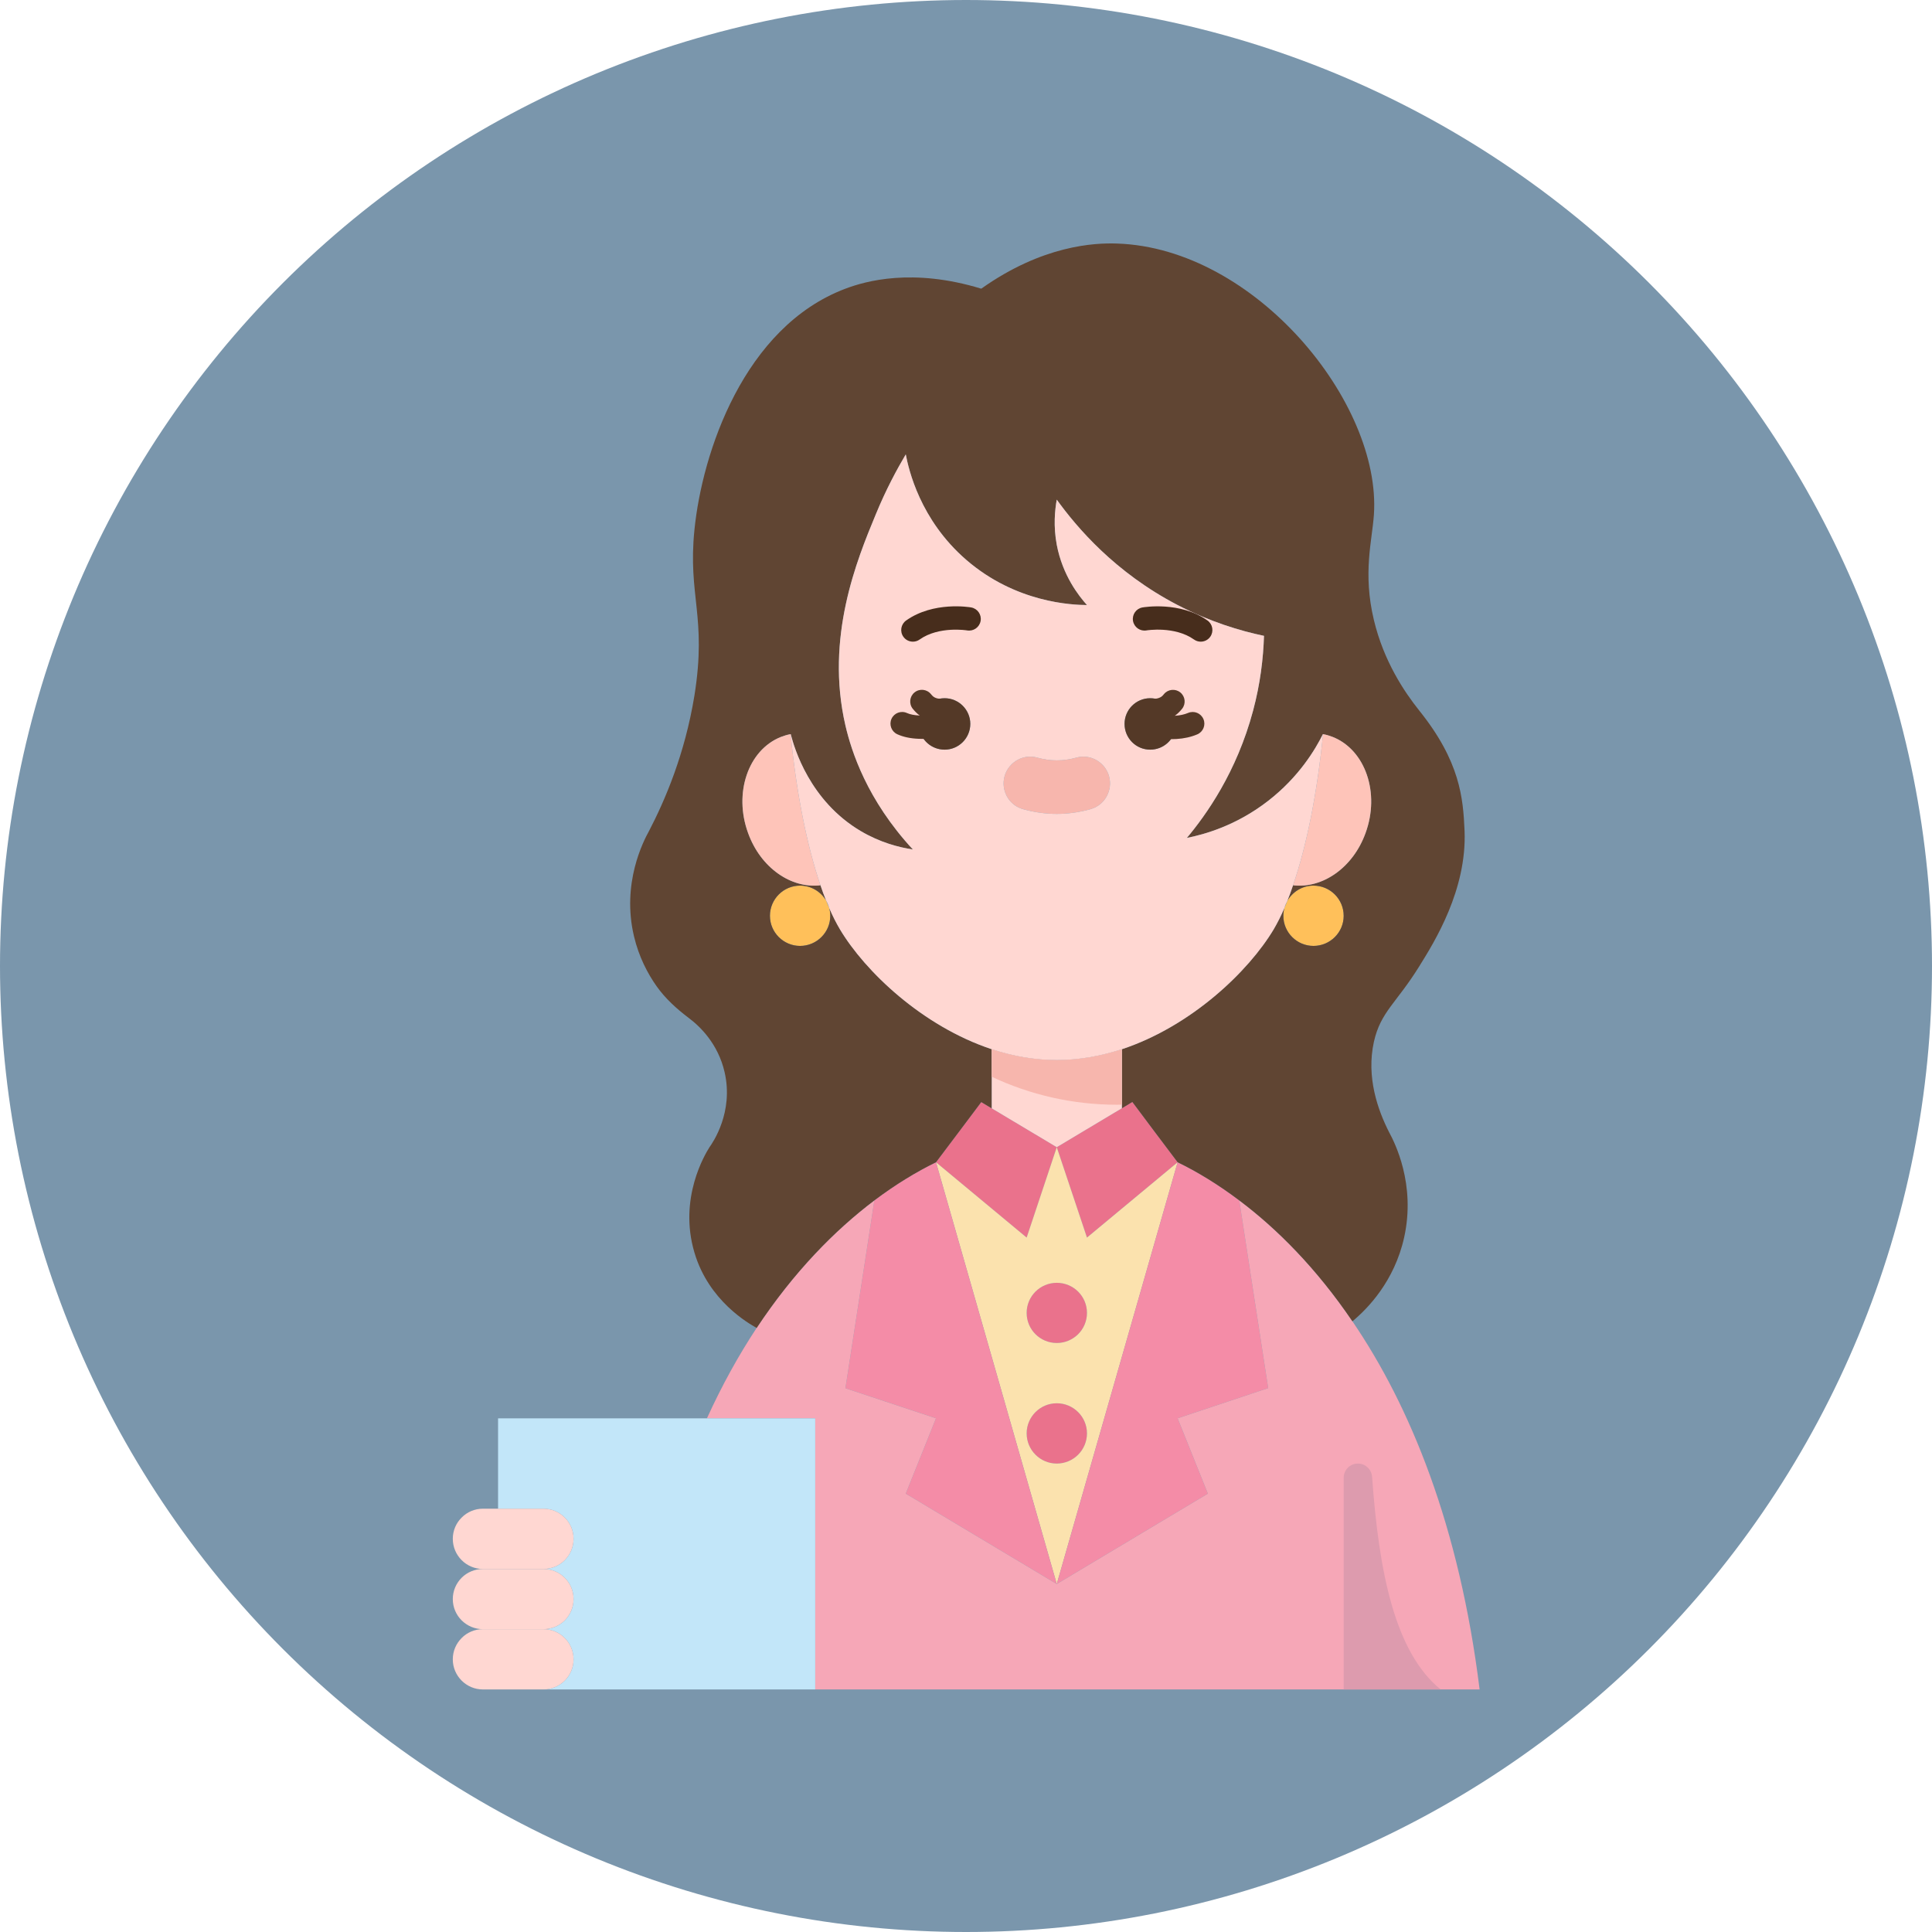 <svg xmlns="http://www.w3.org/2000/svg" xmlns:xlink="http://www.w3.org/1999/xlink" width="1080" viewBox="0 0 810 810" height="1080" preserveAspectRatio="xMidYMid meet"><defs><clipPath id="a3785b8d58"><path d="M 296 503 L 620.336 503 L 620.336 708.316 L 296 708.316 Z M 296 503 " clip-rule="nonzero"></path></clipPath><clipPath id="e443726245"><path d="M 208 594 L 342 594 L 342 708.316 L 208 708.316 Z M 208 594 " clip-rule="nonzero"></path></clipPath><clipPath id="c5751e47f5"><path d="M 189.836 683 L 241 683 L 241 708.316 L 189.836 708.316 Z M 189.836 683 " clip-rule="nonzero"></path></clipPath><clipPath id="9cb97fe2e0"><path d="M 189.836 657 L 241 657 L 241 684 L 189.836 684 Z M 189.836 657 " clip-rule="nonzero"></path></clipPath><clipPath id="74a403f4ed"><path d="M 189.836 632 L 241 632 L 241 658 L 189.836 658 Z M 189.836 632 " clip-rule="nonzero"></path></clipPath><clipPath id="ef714f6d97"><path d="M 563 613 L 604 613 L 604 708.316 L 563 708.316 Z M 563 613 " clip-rule="nonzero"></path></clipPath></defs><path fill="#7a96ac" d="M 810 405 C 810 411.629 809.836 418.254 809.512 424.871 C 809.188 431.492 808.699 438.102 808.051 444.695 C 807.398 451.293 806.59 457.871 805.617 464.426 C 804.645 470.98 803.512 477.512 802.219 484.012 C 800.926 490.512 799.473 496.977 797.863 503.406 C 796.25 509.836 794.484 516.223 792.562 522.566 C 790.637 528.906 788.559 535.199 786.324 541.441 C 784.094 547.68 781.707 553.863 779.172 559.988 C 776.633 566.109 773.949 572.168 771.117 578.16 C 768.281 584.152 765.301 590.07 762.18 595.914 C 759.055 601.762 755.789 607.527 752.379 613.211 C 748.973 618.898 745.426 624.496 741.746 630.004 C 738.062 635.516 734.246 640.934 730.297 646.258 C 726.352 651.582 722.273 656.805 718.07 661.93 C 713.863 667.055 709.535 672.07 705.086 676.98 C 700.633 681.891 696.066 686.691 691.379 691.379 C 686.691 696.066 681.891 700.633 676.98 705.086 C 672.07 709.535 667.055 713.863 661.93 718.07 C 656.805 722.273 651.582 726.352 646.258 730.301 C 640.934 734.246 635.516 738.062 630.004 741.746 C 624.496 745.426 618.898 748.973 613.211 752.379 C 607.527 755.789 601.762 759.055 595.914 762.18 C 590.07 765.301 584.152 768.281 578.16 771.117 C 572.168 773.949 566.109 776.633 559.988 779.172 C 553.863 781.707 547.68 784.094 541.441 786.324 C 535.199 788.559 528.906 790.637 522.566 792.562 C 516.223 794.484 509.836 796.25 503.406 797.863 C 496.977 799.473 490.512 800.926 484.012 802.219 C 477.512 803.512 470.98 804.645 464.426 805.617 C 457.871 806.59 451.293 807.398 444.695 808.051 C 438.102 808.699 431.492 809.188 424.871 809.512 C 418.254 809.836 411.629 810 405 810 C 398.371 810 391.746 809.836 385.129 809.512 C 378.508 809.188 371.898 808.699 365.305 808.051 C 358.707 807.398 352.129 806.59 345.574 805.617 C 339.02 804.645 332.488 803.512 325.988 802.219 C 319.488 800.926 313.023 799.473 306.594 797.863 C 300.164 796.25 293.777 794.484 287.434 792.562 C 281.094 790.637 274.801 788.559 268.559 786.324 C 262.32 784.094 256.137 781.707 250.012 779.172 C 243.891 776.633 237.832 773.949 231.84 771.117 C 225.848 768.281 219.93 765.301 214.086 762.18 C 208.238 759.055 202.473 755.789 196.789 752.379 C 191.102 748.973 185.504 745.426 179.992 741.746 C 174.484 738.062 169.066 734.246 163.742 730.301 C 158.418 726.352 153.195 722.273 148.07 718.07 C 142.945 713.863 137.93 709.535 133.02 705.086 C 128.109 700.633 123.309 696.066 118.621 691.379 C 113.934 686.691 109.367 681.891 104.914 676.98 C 100.465 672.07 96.137 667.055 91.93 661.93 C 87.727 656.805 83.648 651.582 79.699 646.258 C 75.754 640.934 71.938 635.516 68.254 630.004 C 64.574 624.496 61.027 618.898 57.621 613.211 C 54.211 607.527 50.945 601.762 47.82 595.914 C 44.699 590.07 41.719 584.152 38.883 578.16 C 36.051 572.168 33.363 566.109 30.828 559.988 C 28.293 553.863 25.906 547.68 23.676 541.441 C 21.441 535.199 19.363 528.906 17.438 522.566 C 15.516 516.223 13.746 509.836 12.137 503.406 C 10.527 496.977 9.074 490.512 7.781 484.012 C 6.488 477.512 5.355 470.98 4.383 464.426 C 3.41 457.871 2.602 451.293 1.949 444.695 C 1.301 438.102 0.812 431.492 0.488 424.871 C 0.164 418.254 0 411.629 0 405 C 0 398.371 0.164 391.746 0.488 385.129 C 0.812 378.508 1.301 371.898 1.949 365.305 C 2.602 358.707 3.41 352.129 4.383 345.574 C 5.355 339.02 6.488 332.488 7.781 325.988 C 9.074 319.488 10.527 313.023 12.137 306.594 C 13.746 300.164 15.516 293.777 17.438 287.434 C 19.363 281.094 21.441 274.801 23.676 268.559 C 25.906 262.32 28.293 256.137 30.828 250.012 C 33.363 243.891 36.051 237.832 38.883 231.84 C 41.719 225.848 44.699 219.93 47.82 214.086 C 50.945 208.238 54.211 202.473 57.621 196.789 C 61.027 191.102 64.574 185.504 68.254 179.992 C 71.938 174.484 75.754 169.066 79.699 163.742 C 83.648 158.418 87.727 153.195 91.93 148.07 C 96.137 142.945 100.465 137.93 104.914 133.02 C 109.367 128.109 113.934 123.309 118.621 118.621 C 123.309 113.934 128.109 109.367 133.02 104.914 C 137.93 100.465 142.945 96.137 148.07 91.93 C 153.195 87.727 158.418 83.648 163.742 79.699 C 169.066 75.754 174.484 71.938 179.992 68.254 C 185.504 64.574 191.102 61.027 196.789 57.621 C 202.473 54.211 208.238 50.945 214.086 47.82 C 219.93 44.699 225.848 41.719 231.84 38.883 C 237.832 36.051 243.891 33.367 250.012 30.828 C 256.137 28.293 262.32 25.906 268.559 23.676 C 274.801 21.441 281.094 19.363 287.434 17.438 C 293.777 15.516 300.164 13.746 306.594 12.137 C 313.023 10.527 319.488 9.074 325.988 7.781 C 332.488 6.488 339.02 5.355 345.574 4.383 C 352.129 3.41 358.707 2.602 365.305 1.949 C 371.898 1.301 378.508 0.812 385.129 0.488 C 391.746 0.164 398.371 0 405 0 C 411.629 0 418.254 0.164 424.871 0.488 C 431.492 0.812 438.102 1.301 444.695 1.949 C 451.293 2.602 457.871 3.41 464.426 4.383 C 470.98 5.355 477.512 6.488 484.012 7.781 C 490.512 9.074 496.977 10.527 503.406 12.137 C 509.836 13.746 516.223 15.516 522.566 17.438 C 528.906 19.363 535.199 21.441 541.441 23.676 C 547.68 25.906 553.863 28.293 559.988 30.828 C 566.109 33.367 572.168 36.051 578.16 38.883 C 584.152 41.719 590.07 44.699 595.914 47.82 C 601.762 50.945 607.527 54.211 613.211 57.621 C 618.898 61.027 624.496 64.574 630.004 68.254 C 635.516 71.938 640.934 75.754 646.258 79.699 C 651.582 83.648 656.805 87.727 661.93 91.93 C 667.055 96.137 672.07 100.465 676.98 104.914 C 681.891 109.367 686.691 113.934 691.379 118.621 C 696.066 123.309 700.633 128.109 705.086 133.02 C 709.535 137.93 713.863 142.945 718.07 148.07 C 722.273 153.195 726.352 158.418 730.301 163.742 C 734.246 169.066 738.062 174.484 741.746 179.992 C 745.426 185.504 748.973 191.102 752.379 196.789 C 755.789 202.473 759.055 208.238 762.18 214.086 C 765.301 219.93 768.281 225.848 771.117 231.84 C 773.949 237.832 776.633 243.891 779.172 250.012 C 781.707 256.137 784.094 262.32 786.324 268.559 C 788.559 274.801 790.637 281.094 792.562 287.434 C 794.484 293.777 796.254 300.164 797.863 306.594 C 799.473 313.023 800.926 319.488 802.219 325.988 C 803.512 332.488 804.645 339.02 805.617 345.574 C 806.59 352.129 807.398 358.707 808.051 365.305 C 808.699 371.898 809.188 378.508 809.512 385.129 C 809.836 391.746 810 398.371 810 405 Z M 810 405 " fill-opacity="1" fill-rule="nonzero"></path><path fill="#ea728c" d="M 455.719 600.945 C 455.719 607.934 450.043 613.605 443.051 613.605 C 436.102 613.605 430.426 607.934 430.426 600.945 C 430.426 594 436.102 588.328 443.051 588.328 C 450.043 588.328 455.719 594 455.719 600.945 Z M 455.719 600.945 " fill-opacity="1" fill-rule="nonzero"></path><path fill="#ea728c" d="M 443.051 537.824 C 450.043 537.824 455.719 543.449 455.719 550.441 C 455.719 557.43 450.043 563.055 443.051 563.055 C 436.102 563.055 430.426 557.43 430.426 550.441 C 430.426 543.449 436.102 537.824 443.051 537.824 Z M 443.051 537.824 " fill-opacity="1" fill-rule="nonzero"></path><path fill="#ea728c" d="M 443.051 480.965 L 430.426 518.855 C 417.758 508.297 405.086 497.832 392.418 487.273 C 398.777 478.91 405.086 470.406 411.398 462.043 L 415.801 464.684 Z M 443.051 480.965 " fill-opacity="1" fill-rule="nonzero"></path><path fill="#ea728c" d="M 474.75 461.996 C 481.059 470.406 487.371 478.91 493.73 487.273 C 481.059 497.832 468.391 508.297 455.719 518.855 L 443.051 480.965 L 470.348 464.637 Z M 474.75 461.996 " fill-opacity="1" fill-rule="nonzero"></path><path fill="#fbe2ae" d="M 443.051 664.109 L 392.418 487.273 C 405.086 497.832 417.758 508.297 430.426 518.855 L 443.051 480.965 L 455.719 518.855 C 468.391 508.297 481.059 497.832 493.73 487.273 Z M 430.426 600.945 C 430.426 607.934 436.102 613.605 443.051 613.605 C 450.043 613.605 455.719 607.934 455.719 600.945 C 455.719 594 450.043 588.328 443.051 588.328 C 436.102 588.328 430.426 594 430.426 600.945 Z M 455.719 550.441 C 455.719 543.449 450.043 537.824 443.051 537.824 C 436.102 537.824 430.426 543.449 430.426 550.441 C 430.426 557.43 436.102 563.055 443.051 563.055 C 450.043 563.055 455.719 557.43 455.719 550.441 Z M 455.719 550.441 " fill-opacity="1" fill-rule="nonzero"></path><path fill="#f48ca7" d="M 392.418 487.273 L 443.051 664.109 L 379.746 626.219 L 392.418 594.637 L 354.453 582.023 L 366.586 503.258 C 375.488 496.562 384.199 491.281 392.418 487.273 Z M 392.418 487.273 " fill-opacity="1" fill-rule="nonzero"></path><path fill="#f48ca7" d="M 493.73 487.273 C 501.902 491.234 510.609 496.512 519.562 503.258 L 531.691 581.973 L 493.73 594.637 L 506.402 626.219 L 443.051 664.109 Z M 493.73 487.273 " fill-opacity="1" fill-rule="nonzero"></path><g clip-path="url(#a3785b8d58)"><path fill="#f6a7b7" d="M 563.344 708.309 L 341.785 708.309 L 341.785 594.637 L 296.387 594.637 C 302.793 580.555 309.84 567.941 317.227 556.746 C 332.832 533.18 350.051 515.727 366.586 503.258 L 354.453 582.023 L 392.418 594.637 L 379.746 626.219 L 443.051 664.109 L 506.402 626.219 L 493.73 594.637 L 531.691 581.973 L 519.562 503.258 C 535.461 515.188 551.945 531.762 567.012 553.961 C 591.277 589.602 611.824 639.664 620.336 708.309 Z M 563.344 708.309 " fill-opacity="1" fill-rule="nonzero"></path></g><g clip-path="url(#e443726245)"><path fill="#c2e6f9" d="M 240.469 695.695 C 240.469 688.703 234.844 683.031 227.848 683.031 C 231.32 683.031 234.5 681.613 236.801 679.363 C 239.051 677.066 240.469 673.891 240.469 670.418 C 240.469 663.426 234.844 657.805 227.848 657.805 C 231.32 657.805 234.5 656.387 236.801 654.09 C 239.051 651.789 240.469 648.66 240.469 645.141 C 240.469 638.199 234.844 632.527 227.848 632.527 L 208.816 632.527 L 208.816 594.637 L 341.785 594.637 L 341.785 708.309 L 227.848 708.309 C 231.32 708.309 234.5 706.891 236.801 704.594 C 239.051 702.344 240.469 699.164 240.469 695.695 Z M 240.469 695.695 " fill-opacity="1" fill-rule="nonzero"></path></g><g clip-path="url(#c5751e47f5)"><path fill="#ffd7d2" d="M 227.848 683.031 C 234.844 683.031 240.469 688.703 240.469 695.695 C 240.469 699.164 239.051 702.344 236.801 704.594 C 234.5 706.891 231.32 708.309 227.848 708.309 L 202.457 708.309 C 195.512 708.309 189.836 702.637 189.836 695.695 C 189.836 692.176 191.254 689.047 193.555 686.746 C 195.805 684.449 198.984 683.031 202.457 683.031 Z M 227.848 683.031 " fill-opacity="1" fill-rule="nonzero"></path></g><g clip-path="url(#9cb97fe2e0)"><path fill="#ffd7d2" d="M 227.848 657.805 C 234.844 657.805 240.469 663.426 240.469 670.418 C 240.469 673.891 239.051 677.066 236.801 679.363 C 234.5 681.613 231.32 683.031 227.848 683.031 L 202.457 683.031 C 195.512 683.031 189.836 677.41 189.836 670.418 C 189.836 666.945 191.254 663.77 193.555 661.473 C 195.805 659.223 198.984 657.805 202.457 657.805 Z M 227.848 657.805 " fill-opacity="1" fill-rule="nonzero"></path></g><g clip-path="url(#74a403f4ed)"><path fill="#ffd7d2" d="M 227.848 632.527 C 234.844 632.527 240.469 638.199 240.469 645.141 C 240.469 648.66 239.051 651.789 236.801 654.09 C 234.5 656.387 231.32 657.805 227.848 657.805 L 202.457 657.805 C 195.512 657.805 189.836 652.133 189.836 645.141 C 189.836 641.672 191.254 638.492 193.555 636.242 C 195.805 633.945 198.984 632.527 202.457 632.527 Z M 227.848 632.527 " fill-opacity="1" fill-rule="nonzero"></path></g><path fill="#ffc05a" d="M 347.652 380.691 C 347.949 381.715 348.094 382.84 348.094 383.965 C 348.094 390.906 342.418 396.578 335.426 396.578 C 328.477 396.578 322.801 390.906 322.801 383.965 C 322.801 376.973 328.477 371.301 335.426 371.301 C 340.07 371.301 344.082 373.797 346.332 377.512 C 346.727 378.586 347.164 379.664 347.652 380.691 Z M 347.652 380.691 " fill-opacity="1" fill-rule="nonzero"></path><path fill="#ffc05a" d="M 550.676 371.301 C 557.668 371.301 563.344 376.973 563.344 383.965 C 563.344 390.906 557.668 396.578 550.676 396.578 C 543.727 396.578 538.051 390.906 538.051 383.965 C 538.051 382.793 538.199 381.617 538.543 380.543 C 538.98 379.613 539.375 378.684 539.715 377.707 C 541.918 373.895 545.977 371.301 550.676 371.301 Z M 550.676 371.301 " fill-opacity="1" fill-rule="nonzero"></path><path fill="#604533" d="M 352.156 389.637 C 362.672 407.238 386.645 430.215 415.801 439.898 L 415.801 464.684 L 411.398 462.043 C 405.086 470.406 398.777 478.91 392.418 487.273 C 384.199 491.281 375.488 496.562 366.586 503.258 C 350.051 515.727 332.832 533.18 317.227 556.746 C 313.852 554.84 297.121 545.402 291.152 525.164 C 284.352 502.332 295.699 483.754 297.461 480.965 C 298.832 479.059 307.688 466.25 303.773 449.43 C 301.031 437.598 293.5 430.312 288.707 426.746 C 283.668 422.934 278.922 418.629 275.254 413.445 C 271.535 408.168 267.863 401.223 265.809 392.57 C 260.527 370.324 269.773 352.625 272.121 348.371 C 278.727 335.66 287.141 316.25 291.152 291.562 C 296.434 258.414 288.312 249.957 291.152 222.086 C 294.379 189.918 311.797 137.113 354.453 121.031 C 362.867 117.852 382.582 112.23 411.398 121.031 C 437.082 102.793 458.949 101.766 468.391 102.109 C 526.262 104.062 579.195 168.797 576.016 215.781 C 575.281 226.684 571.27 240.176 576.016 259.977 C 580.125 277.137 588.637 289.898 594.996 297.867 C 612.117 319.184 613.438 334.488 614.027 348.371 C 615.004 373.016 601.504 394.77 594.996 405.184 C 585.457 420.586 578.852 424.152 576.016 436.77 C 572.738 451.629 577.68 465.418 582.375 474.66 C 584.676 478.91 593.676 496.414 588.684 518.855 C 584.574 537.238 573.375 548.68 567.012 553.961 C 551.945 531.762 535.461 515.188 519.562 503.258 C 510.609 496.512 501.902 491.234 493.73 487.273 C 487.371 478.91 481.059 470.406 474.75 461.996 L 470.348 464.637 L 470.348 439.898 C 499.504 430.215 523.473 407.238 533.992 389.637 C 535.559 386.949 537.125 383.918 538.543 380.543 C 538.199 381.617 538.051 382.793 538.051 383.965 C 538.051 390.906 543.727 396.578 550.676 396.578 C 557.668 396.578 563.344 390.906 563.344 383.965 C 563.344 376.973 557.668 371.301 550.676 371.301 C 545.977 371.301 541.918 373.895 539.715 377.707 C 540.547 375.652 541.379 373.453 542.113 371.156 C 554.391 372.621 567.211 363.871 572.492 349.301 C 578.656 332.531 572.492 314.441 558.746 308.965 C 557.375 308.43 556.055 308.039 554.688 307.793 L 554.637 307.793 C 551.457 314.199 544.609 325.734 531.691 335.758 C 518.238 346.223 504.738 349.887 497.594 351.305 C 505.617 341.723 518.484 323.781 525.383 297.867 C 528.367 286.672 529.637 276.113 529.934 266.578 C 519.855 264.477 507.234 260.664 493.73 253.672 C 467.41 239.98 451.414 221.062 443.051 209.473 C 442.266 213.875 441.582 220.523 443.051 228.395 C 445.496 241.254 452.297 249.855 455.719 253.672 C 449.605 253.621 425.977 252.789 405.086 234.703 C 385.715 217.93 380.969 196.859 379.746 190.504 C 376.223 196.469 371.527 205.023 367.125 215.781 C 359.297 234.652 345.895 267.262 354.453 304.176 C 356.949 314.883 363.406 335.27 382.73 356.148 C 376.859 355.266 368.934 353.215 360.766 348.371 C 339.484 335.711 333.027 313.711 331.512 307.793 L 331.461 307.793 C 330.09 308.039 328.77 308.43 327.402 308.965 C 313.656 314.441 307.492 332.531 313.656 349.301 C 318.938 363.871 331.707 372.621 343.984 371.156 C 344.719 373.355 345.5 375.508 346.332 377.512 C 344.082 373.797 340.07 371.305 335.426 371.305 C 328.477 371.305 322.801 376.973 322.801 383.965 C 322.801 390.906 328.477 396.578 335.426 396.578 C 342.418 396.578 348.094 390.906 348.094 383.965 C 348.094 382.84 347.949 381.715 347.652 380.691 C 349.074 384.016 350.59 386.996 352.156 389.637 Z M 352.156 389.637 " fill-opacity="1" fill-rule="nonzero"></path><path fill="#f7b6ad" d="M 464.965 325.395 C 466.629 331.359 463.156 337.566 457.285 339.23 C 452.59 340.551 447.793 341.234 443.051 341.234 C 438.352 341.234 433.559 340.551 428.863 339.23 C 422.941 337.566 419.52 331.359 421.184 325.395 C 422.551 320.602 426.953 317.23 431.895 317.23 C 432.922 317.23 433.949 317.375 434.977 317.668 C 437.668 318.402 440.359 318.793 443.051 318.793 C 445.738 318.793 448.48 318.402 451.172 317.668 C 452.195 317.375 453.176 317.23 454.203 317.23 C 459.191 317.23 463.598 320.602 464.965 325.395 Z M 464.965 325.395 " fill-opacity="1" fill-rule="nonzero"></path><path fill="#fec4b9" d="M 343.984 371.156 C 331.707 372.621 318.938 363.871 313.656 349.301 C 307.492 332.531 313.656 314.441 327.402 308.965 C 328.77 308.43 330.09 308.039 331.461 307.793 C 333.859 331.996 338.211 354.289 343.984 371.156 Z M 343.984 371.156 " fill-opacity="1" fill-rule="nonzero"></path><path fill="#fec4b9" d="M 558.746 308.965 C 572.492 314.441 578.656 332.531 572.492 349.301 C 567.211 363.871 554.391 372.621 542.113 371.156 C 547.934 354.289 552.289 331.996 554.688 307.793 C 556.055 308.039 557.375 308.43 558.746 308.965 Z M 558.746 308.965 " fill-opacity="1" fill-rule="nonzero"></path><path fill="#ffd7d2" d="M 470.348 439.898 L 470.348 464.637 L 443.051 480.965 L 415.801 464.684 L 415.801 439.898 C 424.508 442.781 433.656 444.445 443.051 444.445 C 452.441 444.445 461.641 442.734 470.348 439.898 Z M 470.348 439.898 " fill-opacity="1" fill-rule="nonzero"></path><path fill="#ffd7d2" d="M 493.047 303.492 C 493.047 300.559 491.871 297.867 489.914 295.961 C 487.957 293.957 485.266 292.734 482.234 292.734 C 476.266 292.734 471.473 297.574 471.473 303.492 C 471.473 309.457 476.266 314.297 482.234 314.297 C 487.715 314.297 492.215 310.238 492.949 304.957 C 492.996 304.469 493.047 303.98 493.047 303.492 Z M 388.355 295.961 C 386.398 297.867 385.227 300.559 385.227 303.492 C 385.227 303.93 385.273 304.418 385.324 304.859 C 385.957 310.188 390.508 314.297 396.035 314.297 C 401.957 314.297 406.801 309.457 406.801 303.492 C 406.801 297.574 401.957 292.734 396.035 292.734 C 393.004 292.734 390.312 293.957 388.355 295.961 Z M 470.348 439.898 C 461.641 442.734 452.441 444.445 443.051 444.445 C 433.656 444.445 424.508 442.781 415.801 439.898 C 386.645 430.215 362.672 407.238 352.156 389.637 C 350.59 386.996 349.074 384.016 347.652 380.691 C 347.359 379.566 346.922 378.488 346.332 377.512 C 345.5 375.508 344.719 373.355 343.984 371.156 C 338.211 354.289 333.859 331.996 331.461 307.793 L 331.512 307.793 C 333.027 313.711 339.484 335.711 360.766 348.371 C 368.934 353.215 376.859 355.266 382.73 356.148 C 363.406 335.27 356.949 314.883 354.453 304.176 C 345.895 267.262 359.297 234.652 367.125 215.781 C 371.527 205.023 376.223 196.469 379.746 190.504 C 380.969 196.859 385.715 217.93 405.086 234.703 C 425.977 252.789 449.605 253.621 455.719 253.672 C 452.297 249.855 445.496 241.254 443.051 228.395 C 441.582 220.523 442.266 213.875 443.051 209.473 C 451.414 221.062 467.41 239.98 493.73 253.672 C 507.234 260.664 519.855 264.477 529.934 266.578 C 529.637 276.113 528.367 286.672 525.383 297.867 C 518.484 323.781 505.617 341.723 497.594 351.305 C 504.738 349.887 518.238 346.223 531.691 335.758 C 544.609 325.734 551.457 314.199 554.637 307.793 L 554.688 307.793 C 552.289 331.996 547.934 354.289 542.113 371.156 C 541.379 373.453 540.547 375.652 539.715 377.707 C 539.227 378.586 538.785 379.516 538.543 380.543 C 537.125 383.918 535.559 386.949 533.992 389.637 C 523.473 407.238 499.504 430.215 470.348 439.898 Z M 457.285 339.23 C 463.156 337.566 466.629 331.359 464.965 325.395 C 463.598 320.602 459.191 317.23 454.203 317.23 C 453.176 317.23 452.195 317.375 451.168 317.668 C 448.48 318.402 445.738 318.793 443.051 318.793 C 440.359 318.793 437.668 318.402 434.977 317.668 C 433.949 317.375 432.922 317.23 431.895 317.23 C 426.953 317.23 422.551 320.602 421.184 325.395 C 419.52 331.359 422.941 337.566 428.863 339.23 C 433.559 340.551 438.352 341.234 443.051 341.234 C 447.793 341.234 452.59 340.551 457.285 339.23 Z M 457.285 339.23 " fill-opacity="1" fill-rule="nonzero"></path><path fill="#543927" d="M 489.914 295.961 C 491.871 297.867 493.047 300.559 493.047 303.492 C 493.047 303.98 492.996 304.469 492.949 304.957 C 492.215 310.238 487.715 314.297 482.234 314.297 C 476.266 314.297 471.473 309.457 471.473 303.492 C 471.473 297.574 476.266 292.734 482.234 292.734 C 485.266 292.734 487.957 293.957 489.914 295.961 Z M 489.914 295.961 " fill-opacity="1" fill-rule="nonzero"></path><path fill="#543927" d="M 396.035 292.734 C 401.957 292.734 406.801 297.574 406.801 303.492 C 406.801 309.457 401.957 314.297 396.035 314.297 C 390.508 314.297 385.957 310.188 385.324 304.859 C 385.273 304.418 385.227 303.93 385.227 303.492 C 385.227 300.559 386.398 297.867 388.355 295.961 C 390.312 293.957 393.004 292.734 396.035 292.734 Z M 396.035 292.734 " fill-opacity="1" fill-rule="nonzero"></path><path fill="#472d1c" d="M 503.41 269.023 C 502.434 269.023 501.445 268.73 500.586 268.117 C 492.492 262.379 480.781 264.273 480.664 264.305 C 478.004 264.758 475.477 262.977 475.02 260.32 C 474.559 257.664 476.328 255.137 478.984 254.672 C 479.621 254.562 494.777 252.02 506.246 260.148 C 508.449 261.707 508.969 264.758 507.402 266.969 C 506.453 268.309 504.941 269.023 503.41 269.023 Z M 503.41 269.023 " fill-opacity="1" fill-rule="nonzero"></path><path fill="#472d1c" d="M 382.734 269.023 C 381.203 269.023 379.691 268.309 378.742 266.965 C 377.176 264.758 377.695 261.707 379.902 260.145 C 391.363 252.012 406.516 254.551 407.156 254.668 C 409.816 255.137 411.598 257.672 411.129 260.328 C 410.66 262.984 408.148 264.758 405.477 264.305 C 405.348 264.281 393.648 262.387 385.562 268.117 C 384.703 268.734 383.715 269.023 382.734 269.023 Z M 382.734 269.023 " fill-opacity="1" fill-rule="nonzero"></path><g clip-path="url(#ef714f6d97)"><path fill="#dd9bae" d="M 563.344 708.309 L 563.344 619.57 C 563.344 616.277 566.016 613.605 569.312 613.605 C 572.449 613.605 575.031 616.047 575.258 619.176 C 578.074 658.57 584.641 692.602 603.996 708.309 Z M 563.344 708.309 " fill-opacity="1" fill-rule="nonzero"></path></g><path fill="#543927" d="M 491.48 309.887 C 486.617 309.887 481.812 308.879 479.09 307.25 C 476.77 305.863 476.016 302.863 477.402 300.543 C 478.785 298.23 481.789 297.48 484.109 298.855 C 484.863 299.305 488.355 300.305 492.695 300.074 C 494.691 299.957 496.582 299.547 498.133 298.891 C 500.625 297.836 503.492 298.996 504.547 301.484 C 505.605 303.977 504.438 306.844 501.949 307.891 C 499.352 308.992 496.426 309.641 493.246 309.832 C 492.656 309.867 492.066 309.887 491.48 309.887 Z M 491.48 309.887 " fill-opacity="1" fill-rule="nonzero"></path><path fill="#543927" d="M 483.41 302.793 C 482.664 302.793 482.055 302.746 481.609 302.719 C 478.977 302.543 476.715 300.297 476.805 297.664 C 476.891 295.027 478.816 292.926 481.453 292.926 C 481.559 292.926 482.16 292.953 482.27 292.965 C 483.293 293.031 485.434 293.176 487.027 292.016 C 487.254 291.84 487.625 291.469 487.965 291.039 C 489.656 288.941 492.742 288.609 494.84 290.297 C 496.949 291.988 497.281 295.066 495.59 297.168 C 494.754 298.207 493.852 299.105 492.902 299.832 C 489.43 302.371 485.77 302.793 483.41 302.793 Z M 483.41 302.793 " fill-opacity="1" fill-rule="nonzero"></path><path fill="#543927" d="M 386.883 309.789 C 386.277 309.789 385.672 309.773 385.07 309.742 C 381.703 309.613 378.699 308.973 376.211 307.844 C 373.75 306.723 372.656 303.832 373.77 301.367 C 374.883 298.906 377.785 297.82 380.246 298.934 C 381.562 299.531 383.387 299.887 385.516 299.977 C 389.867 300.215 393.473 299.254 394.234 298.812 C 396.578 297.473 399.57 298.273 400.914 300.617 C 402.258 302.957 401.445 305.949 399.105 307.289 C 396.41 308.84 391.656 309.789 386.883 309.789 Z M 386.883 309.789 " fill-opacity="1" fill-rule="nonzero"></path><path fill="#543927" d="M 394.84 302.785 C 392.391 302.785 388.777 302.363 385.441 299.883 C 384.406 299.086 383.508 298.188 382.68 297.156 C 380.992 295.047 381.336 291.969 383.445 290.285 C 385.547 288.586 388.629 288.93 390.324 291.043 C 390.656 291.465 391.027 291.836 391.355 292.09 C 392.812 293.176 394.977 293.023 396.008 292.965 L 396.824 292.926 C 399.523 292.926 401.715 295.109 401.715 297.816 C 401.715 300.52 399.523 302.703 396.824 302.703 C 396.32 302.742 395.645 302.785 394.84 302.785 Z M 394.84 302.785 " fill-opacity="1" fill-rule="nonzero"></path><path fill="#f7b6ad" d="M 470.348 439.898 L 470.348 463.121 C 469.711 463.168 469.027 463.168 468.391 463.168 C 449.605 463.168 431.75 458.965 415.801 451.434 L 415.801 439.898 C 424.508 442.781 433.656 444.445 443.051 444.445 C 452.441 444.445 461.641 442.734 470.348 439.898 Z M 470.348 439.898 " fill-opacity="1" fill-rule="nonzero"></path></svg>